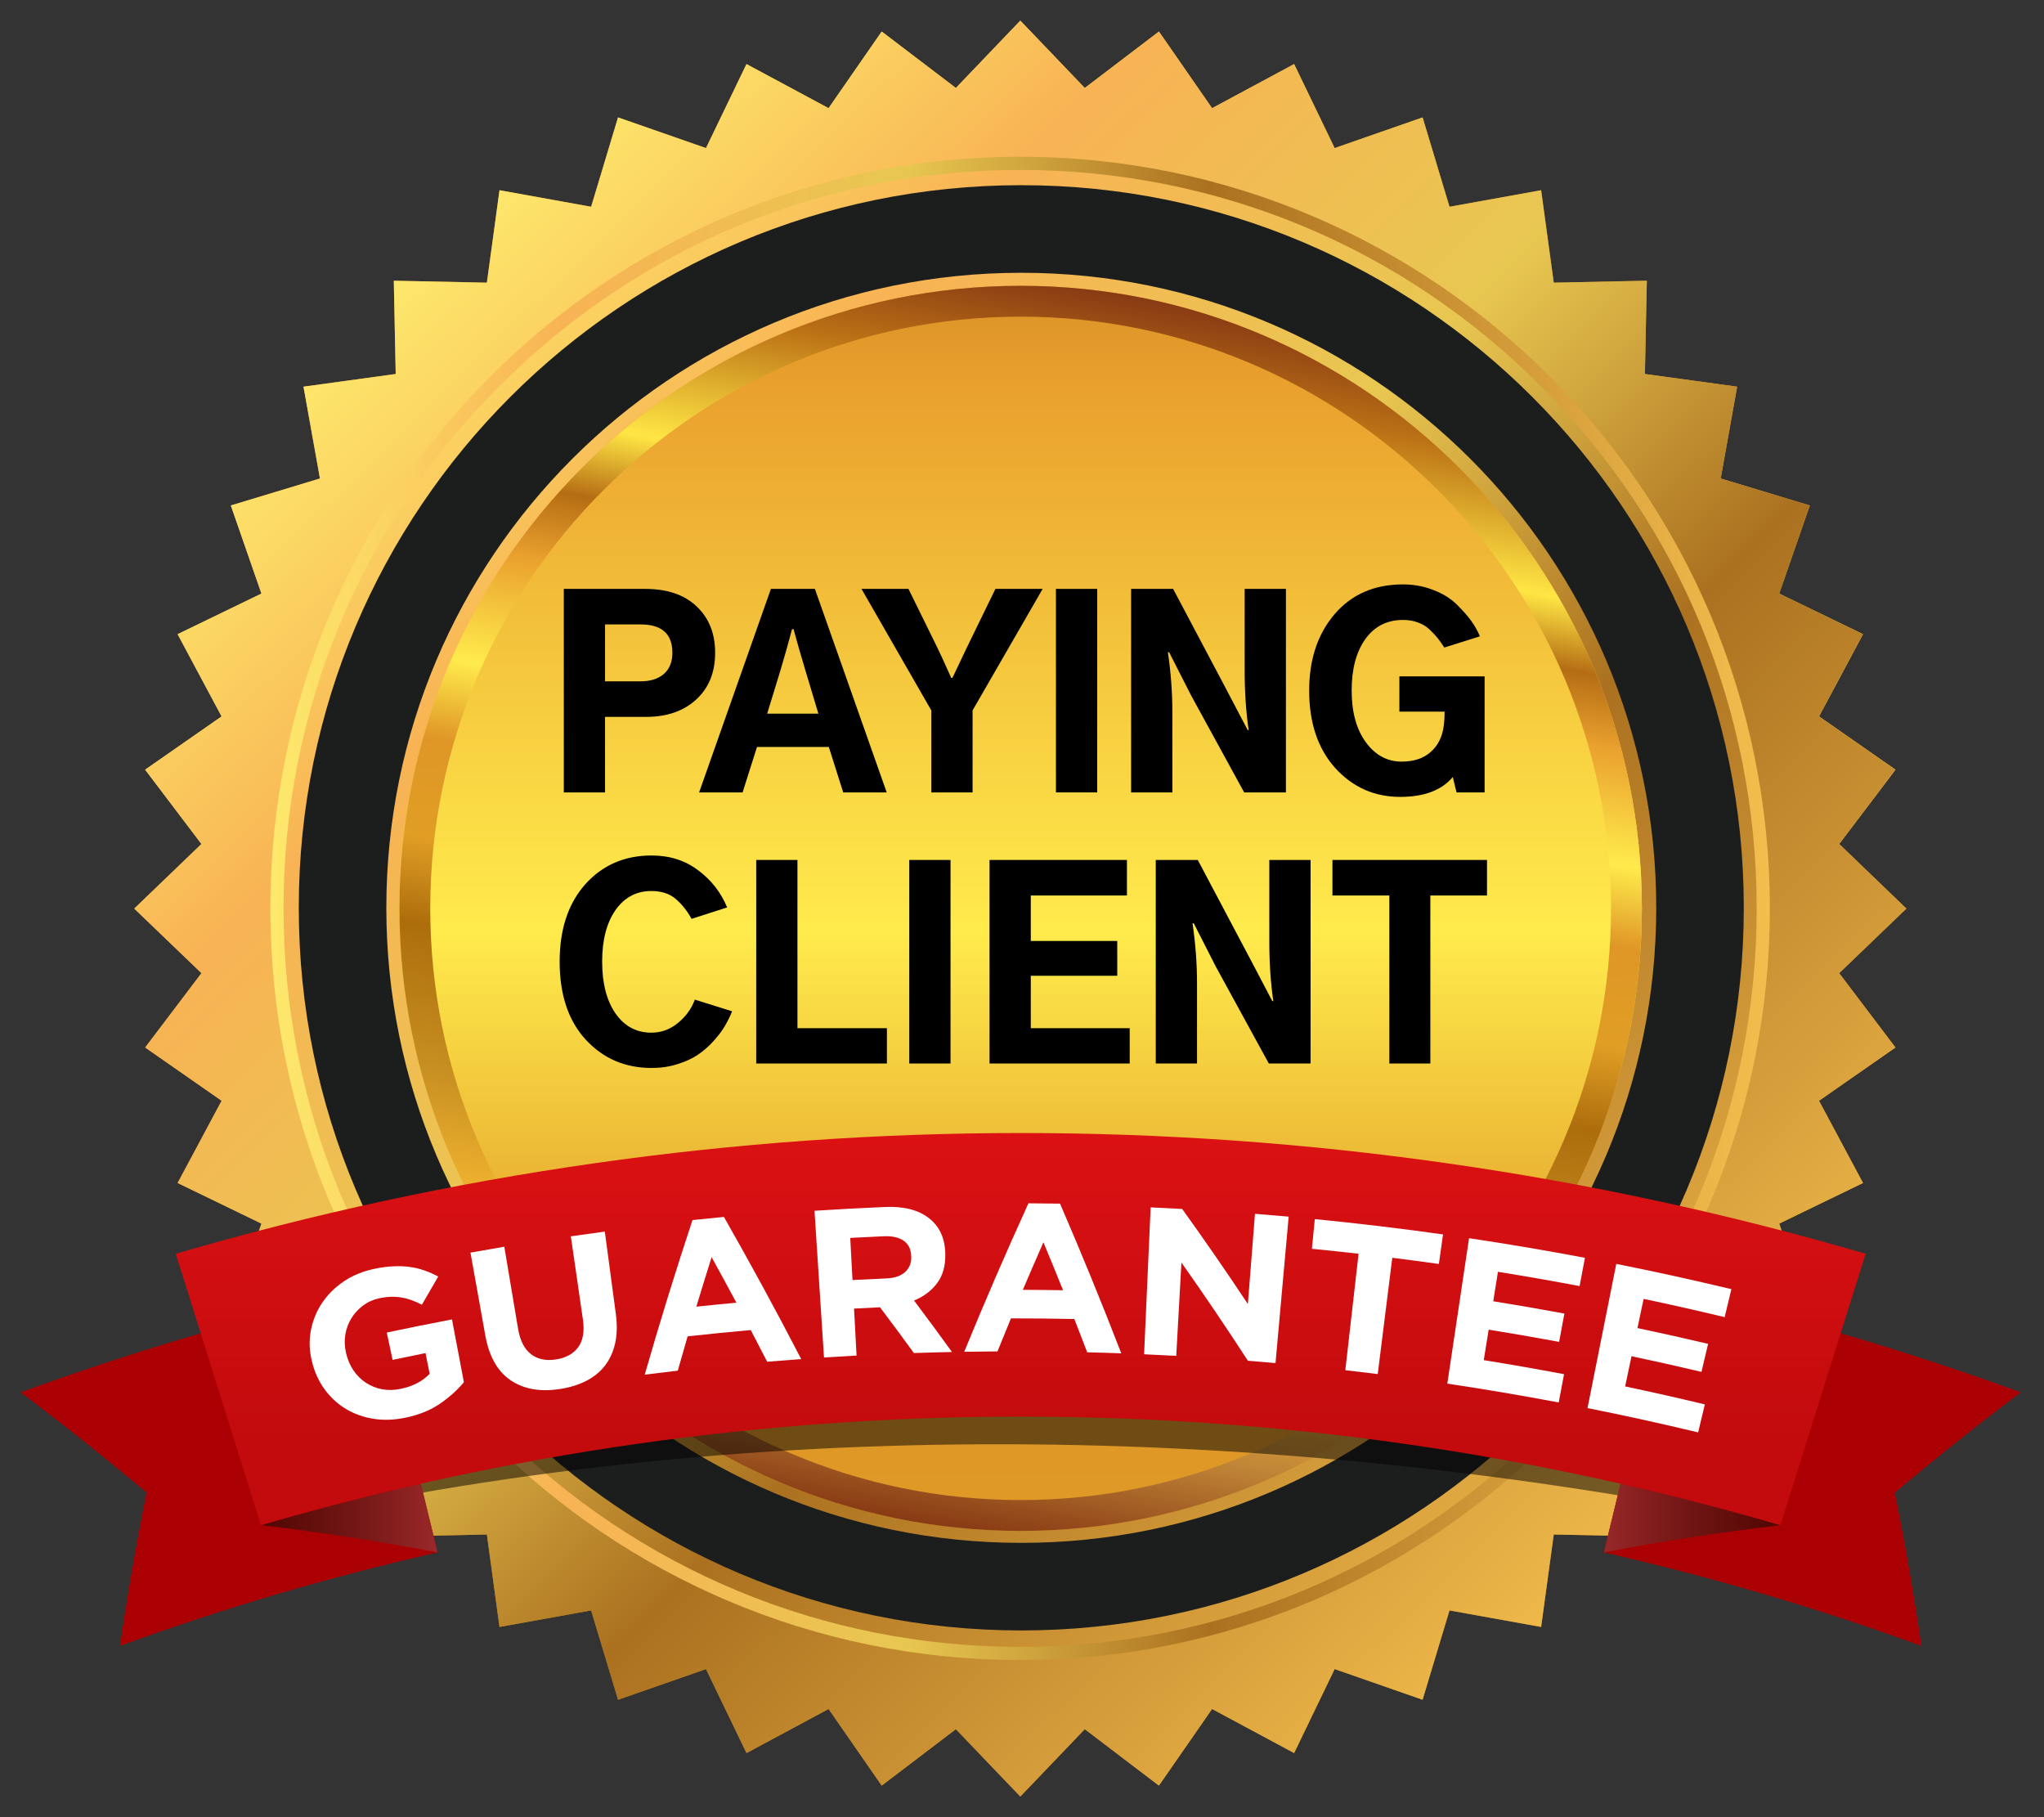 <?xml version="1.0" encoding="UTF-8"?> <svg xmlns="http://www.w3.org/2000/svg" width="99" height="88" viewBox="0 0 99 88" fill="none"><rect x="0" y="0" width="99" height="88" fill="#333333" stroke="none"/><mask id="mask0_175_3520" style="mask-type:alpha" maskUnits="userSpaceOnUse" x="0" y="0" width="99" height="88"><rect width="99" height="88" fill="#ACACAC"></rect></mask><g mask="url(#mask0_175_3520)"><path d="M49.418 1L52.54 4.261L56.132 1.529L58.706 5.239L62.68 3.105L64.643 7.172L68.902 5.687L70.206 10.012L74.644 9.212L75.256 13.688L79.764 13.594L79.67 18.111L84.138 18.725L83.34 23.172L87.656 24.478L86.174 28.745L90.234 30.712L88.103 34.694L91.806 37.273L89.08 40.872L92.334 44L89.08 47.127L91.806 50.727L88.103 53.306L90.234 57.288L86.174 59.255L87.656 63.522L83.34 64.828L84.138 69.275L79.67 69.888L79.764 74.406L75.256 74.311L74.644 78.788L70.206 77.988L68.902 82.313L64.643 80.828L62.68 84.895L58.706 82.761L56.132 86.471L52.54 83.739L49.418 87L46.297 83.739L42.705 86.471L40.131 82.761L36.157 84.895L34.194 80.828L29.935 82.313L28.631 77.988L24.193 78.788L23.581 74.311L19.073 74.406L19.166 69.888L14.699 69.275L15.497 64.828L11.18 63.522L12.663 59.255L8.603 57.288L10.734 53.306L7.031 50.727L9.757 47.127L6.503 44L9.757 40.872L7.031 37.273L10.734 34.694L8.603 30.712L12.663 28.745L11.18 24.478L15.497 23.172L14.699 18.725L19.166 18.111L19.073 13.594L23.581 13.688L24.193 9.212L28.631 10.012L29.935 5.687L34.194 7.172L36.157 3.105L40.131 5.239L42.705 1.529L46.297 4.261L49.418 1Z" fill="url(#paint0_linear_175_3520)"></path><path d="M49.418 1L52.54 4.261L56.132 1.529L58.706 5.239L62.68 3.105L64.643 7.172L68.902 5.687L70.206 10.012L74.644 9.212L75.256 13.688L79.764 13.594L79.67 18.111L84.138 18.725L83.34 23.172L87.656 24.478L86.174 28.745L90.234 30.712L88.103 34.694L91.806 37.273L89.08 40.872L92.334 44L89.08 47.127L91.806 50.727L88.103 53.306L90.234 57.288L86.174 59.255L87.656 63.522L83.34 64.828L84.138 69.275L79.67 69.888L79.764 74.406L75.256 74.311L74.644 78.788L70.206 77.988L68.902 82.313L64.643 80.828L62.68 84.895L58.706 82.761L56.132 86.471L52.54 83.739L49.418 87L46.297 83.739L42.705 86.471L40.131 82.761L36.157 84.895L34.194 80.828L29.935 82.313L28.631 77.988L24.193 78.788L23.581 74.311L19.073 74.406L19.166 69.888L14.699 69.275L15.497 64.828L11.18 63.522L12.663 59.255L8.603 57.288L10.734 53.306L7.031 50.727L9.757 47.127L6.503 44L9.757 40.872L7.031 37.273L10.734 34.694L8.603 30.712L12.663 28.745L11.18 24.478L15.497 23.172L14.699 18.725L19.166 18.111L19.073 13.594L23.581 13.688L24.193 9.212L28.631 10.012L29.935 5.687L34.194 7.172L36.157 3.105L40.131 5.239L42.705 1.529L46.297 4.261L49.418 1Z" fill="url(#paint1_linear_175_3520)"></path><path d="M49.408 8.23C58.937 8.23 67.897 11.95 74.635 18.704C81.373 25.459 85.084 34.439 85.084 43.991C85.084 53.543 81.373 62.523 74.635 69.278C67.897 76.032 58.938 79.752 49.408 79.752C39.879 79.752 30.919 76.032 24.181 69.278C17.443 62.523 13.732 53.543 13.732 43.991C13.732 34.439 17.443 25.459 24.181 18.704C30.919 11.95 39.879 8.23 49.408 8.23ZM49.408 7.592C29.353 7.592 13.095 23.888 13.095 43.991C13.095 64.094 29.353 80.39 49.408 80.39C69.463 80.39 85.721 64.094 85.721 43.991C85.721 23.888 69.463 7.592 49.408 7.592Z" fill="url(#paint2_linear_175_3520)"></path><path d="M49.434 13.841C66.025 13.841 79.523 27.365 79.523 43.989C79.523 60.612 66.025 74.137 49.434 74.137C32.843 74.137 19.345 60.612 19.345 43.989C19.345 27.365 32.843 13.841 49.434 13.841Z" fill="url(#paint3_linear_175_3520)"></path><path d="M49.434 15.335C65.201 15.335 78.029 28.189 78.029 43.989C78.029 59.788 65.201 72.643 49.434 72.643C33.667 72.643 20.839 59.789 20.839 43.989C20.839 28.189 33.667 15.335 49.434 15.335ZM49.434 13.841C32.843 13.841 19.345 27.365 19.345 43.989C19.345 60.612 32.843 74.137 49.434 74.137C66.025 74.137 79.523 60.612 79.523 43.989C79.523 27.365 66.025 13.841 49.434 13.841Z" fill="url(#paint4_linear_175_3520)"></path><path d="M64.536 43.366V41.645H72.022V43.366H69.278V51.502H67.292V43.366H64.536Z" fill="black"></path><path d="M55.979 51.502V41.645H58.013L60.601 46.531L61.624 48.481H61.672C61.543 47.598 61.479 46.639 61.479 45.604V41.645H63.477V51.502H61.455L58.88 46.796L57.82 44.714H57.76C57.905 45.7 57.977 46.663 57.977 47.602V51.502H55.979Z" fill="black"></path><path d="M47.928 51.502V41.645H54.583V43.366H49.926V45.568H54.114V47.253H49.926V49.792H54.716V51.502H47.928Z" fill="black"></path><path d="M44.04 51.502V41.645H46.038V51.502H44.04Z" fill="black"></path><path d="M36.627 51.502V41.645H38.624V49.792H42.957V51.502H36.627Z" fill="black"></path><path d="M27.106 46.567C27.106 45.002 27.52 43.755 28.346 42.824C29.18 41.893 30.252 41.428 31.559 41.428C32.434 41.428 33.188 41.668 33.822 42.15C34.456 42.623 34.921 43.221 35.218 43.943L33.497 44.497C33.273 44.096 33.012 43.771 32.715 43.522C32.418 43.273 32.029 43.149 31.547 43.149C30.817 43.149 30.236 43.462 29.802 44.087C29.377 44.705 29.165 45.532 29.165 46.567C29.165 47.618 29.381 48.456 29.814 49.082C30.248 49.7 30.825 50.009 31.547 50.009C32.029 50.009 32.458 49.852 32.835 49.539C33.22 49.227 33.493 48.849 33.654 48.408L35.459 48.974C35.363 49.215 35.246 49.451 35.11 49.684C34.974 49.917 34.789 50.161 34.556 50.418C34.332 50.667 34.079 50.888 33.798 51.08C33.525 51.265 33.192 51.417 32.799 51.537C32.414 51.658 32.001 51.718 31.559 51.718C30.276 51.718 29.213 51.261 28.37 50.346C27.528 49.431 27.106 48.172 27.106 46.567Z" fill="black"></path><path d="M63.409 33.44C63.409 31.939 63.818 30.708 64.636 29.745C65.463 28.782 66.566 28.301 67.946 28.301C68.484 28.301 68.981 28.393 69.438 28.578C69.896 28.754 70.269 28.987 70.558 29.276C70.855 29.564 71.091 29.833 71.268 30.082C71.444 30.331 71.581 30.576 71.677 30.816L69.956 31.358C69.828 31.165 69.719 31.013 69.631 30.9C69.543 30.788 69.414 30.652 69.246 30.491C69.077 30.331 68.885 30.214 68.668 30.142C68.46 30.062 68.223 30.022 67.958 30.022C67.18 30.022 66.57 30.331 66.129 30.949C65.687 31.566 65.467 32.397 65.467 33.44C65.467 34.483 65.695 35.317 66.153 35.943C66.61 36.569 67.188 36.882 67.886 36.882C68.472 36.882 68.937 36.73 69.282 36.425C69.635 36.12 69.848 35.711 69.92 35.197C69.952 34.988 69.968 34.744 69.968 34.463H67.778V32.754H71.906V38.374H70.546L70.365 37.628C69.828 38.27 68.977 38.591 67.814 38.591C66.57 38.591 65.523 38.126 64.672 37.195C63.83 36.256 63.409 35.005 63.409 33.44Z" fill="black"></path><path d="M54.785 38.374V28.518H56.819L59.407 33.404L60.43 35.354H60.478C60.349 34.471 60.285 33.512 60.285 32.477V28.518H62.283V38.374H60.261L57.686 33.669L56.627 31.587H56.566C56.711 32.574 56.783 33.536 56.783 34.475V38.374H54.785Z" fill="black"></path><path d="M51.144 38.374V28.518H53.142V38.374H51.144Z" fill="black"></path><path d="M41.726 28.518H44.001L45.397 31.358C45.509 31.583 45.734 32.072 46.071 32.826H46.131C46.364 32.345 46.596 31.855 46.829 31.358L48.213 28.518H50.5L47.106 34.403V38.374H45.108V34.403L41.726 28.518Z" fill="black"></path><path d="M37.158 34.559H39.638L39.012 32.477C38.763 31.643 38.571 30.973 38.434 30.467H38.362C38.178 31.165 37.989 31.835 37.796 32.477L37.158 34.559ZM33.861 38.374L37.339 28.518H39.469L42.947 38.374H40.841L40.143 36.172H36.665L35.967 38.374H33.861Z" fill="black"></path><path d="M27.308 38.374V28.518H31.243C32.318 28.518 33.153 28.802 33.746 29.372C34.34 29.934 34.637 30.68 34.637 31.611C34.637 32.566 34.328 33.324 33.71 33.885C33.101 34.439 32.294 34.716 31.291 34.716H29.305V38.374H27.308ZM29.305 32.995H31.015C31.504 32.995 31.885 32.874 32.158 32.634C32.431 32.393 32.567 32.052 32.567 31.611C32.567 30.696 32.053 30.239 31.026 30.239H29.305V32.995Z" fill="black"></path><path fill-rule="evenodd" clip-rule="evenodd" d="M84.46 43.963C84.46 63.29 68.793 78.957 49.466 78.957C30.138 78.957 14.471 63.29 14.471 43.963C14.471 24.636 30.138 8.968 49.466 8.968C68.793 8.968 84.46 24.636 84.46 43.963ZM49.466 74.716C66.45 74.716 80.219 60.947 80.219 43.963C80.219 26.978 66.45 13.21 49.466 13.21C32.481 13.21 18.712 26.978 18.712 43.963C18.712 60.947 32.481 74.716 49.466 74.716Z" fill="#1C1E1D"></path><g style="mix-blend-mode:multiply" opacity="0.5"><path d="M12.638 70.537C35.7 66.114 61.232 66.342 86.236 70.537L86.236 73.86C61.235 68.73 35.702 68.538 12.638 73.86L12.638 70.537Z" fill="black"></path></g><path d="M93.064 79.708C88.019 77.868 82.88 76.359 77.681 75.18C78.719 70.92 79.757 66.66 80.794 62.4C86.567 63.71 92.272 65.385 97.874 67.427C95.782 69.004 93.748 70.623 91.774 72.282C92.273 74.761 92.703 77.237 93.064 79.708Z" fill="#AB0003"></path><path d="M5.81 79.708C10.855 77.868 15.994 76.359 21.193 75.18C20.155 70.92 19.117 66.66 18.079 62.4C12.307 63.71 6.602 65.385 1 67.427C3.092 69.004 5.126 70.623 7.099 72.282C6.6 74.761 6.17 77.237 5.81 79.708Z" fill="#AB0003"></path><path d="M12.638 73.859C15.545 74.201 18.398 74.643 21.193 75.18C20.923 74.07 20.653 72.961 20.382 71.852C17.785 72.441 15.202 73.11 12.638 73.859Z" fill="url(#paint5_linear_175_3520)"></path><path d="M86.236 73.859C83.329 74.201 80.476 74.643 77.681 75.18C77.951 74.07 78.221 72.961 78.492 71.852C81.089 72.441 83.671 73.11 86.236 73.859Z" fill="url(#paint6_linear_175_3520)"></path><path d="M86.236 73.859C62.244 66.849 36.63 66.849 12.638 73.859C11.263 69.478 9.888 65.097 8.513 60.716C35.194 52.92 63.68 52.92 90.361 60.716C88.986 65.097 87.611 69.478 86.236 73.859Z" fill="url(#paint7_linear_175_3520)"></path><path d="M21.316 67.972C20.856 68.288 20.306 68.513 19.661 68.649C19.11 68.766 18.589 68.786 18.096 68.709C17.603 68.631 17.156 68.473 16.756 68.232C16.355 67.991 16.011 67.675 15.724 67.283C15.437 66.891 15.23 66.439 15.107 65.925C15.105 65.918 15.104 65.911 15.102 65.905C14.983 65.41 14.966 64.924 15.054 64.447C15.142 63.969 15.318 63.527 15.585 63.12C15.852 62.714 16.2 62.363 16.63 62.069C17.059 61.775 17.558 61.567 18.123 61.447C18.455 61.377 18.762 61.336 19.043 61.323C19.324 61.31 19.589 61.32 19.838 61.353C20.087 61.386 20.326 61.443 20.554 61.523C20.782 61.603 21.006 61.701 21.225 61.818C20.958 62.273 20.694 62.728 20.433 63.185C20.271 63.099 20.112 63.028 19.954 62.969C19.797 62.911 19.637 62.867 19.475 62.838C19.312 62.81 19.14 62.797 18.958 62.8C18.776 62.803 18.58 62.827 18.37 62.871C18.076 62.934 17.814 63.051 17.585 63.223C17.355 63.395 17.167 63.6 17.019 63.839C16.872 64.077 16.774 64.34 16.726 64.626C16.678 64.912 16.689 65.204 16.757 65.502C16.758 65.509 16.76 65.515 16.761 65.522C16.834 65.84 16.954 66.121 17.12 66.365C17.287 66.61 17.49 66.81 17.728 66.966C17.966 67.121 18.228 67.225 18.513 67.278C18.798 67.331 19.1 67.323 19.418 67.255C20.002 67.132 20.465 66.891 20.811 66.529C20.743 66.194 20.676 65.86 20.609 65.525C20.077 65.632 19.546 65.741 19.015 65.854C18.921 65.413 18.827 64.972 18.733 64.531C19.785 64.308 20.838 64.096 21.892 63.896C22.084 64.909 22.276 65.922 22.468 66.934C22.159 67.31 21.775 67.656 21.316 67.972Z" fill="white"></path><path d="M29.793 65.055C29.699 65.472 29.534 65.831 29.299 66.135C29.063 66.438 28.762 66.683 28.394 66.871C28.027 67.059 27.607 67.189 27.133 67.263C26.18 67.412 25.387 67.278 24.747 66.852C24.107 66.426 23.69 65.699 23.504 64.665C23.265 63.33 23.026 61.995 22.787 60.66C23.333 60.562 23.879 60.467 24.426 60.375C24.648 61.7 24.87 63.024 25.092 64.348C25.189 64.923 25.399 65.333 25.721 65.579C26.043 65.825 26.445 65.909 26.93 65.833C27.416 65.757 27.774 65.559 28.007 65.237C28.239 64.914 28.316 64.472 28.234 63.908C28.039 62.562 27.843 61.217 27.648 59.871C28.196 59.792 28.745 59.715 29.294 59.642C29.471 60.969 29.649 62.297 29.827 63.624C29.899 64.162 29.887 64.639 29.793 65.055Z" fill="white"></path><path d="M37.158 65.944C36.895 65.432 36.63 64.921 36.362 64.41C35.343 64.501 34.323 64.602 33.305 64.715C33.144 65.268 32.984 65.822 32.828 66.376C32.294 66.438 31.76 66.502 31.227 66.57C31.945 64.069 32.716 61.573 33.54 59.083C34.047 59.03 34.555 58.98 35.063 58.932C36.361 61.21 37.609 63.505 38.805 65.815C38.256 65.855 37.707 65.898 37.158 65.944ZM34.467 60.88C34.215 61.679 33.968 62.478 33.726 63.278C34.373 63.209 35.019 63.144 35.666 63.084C35.271 62.348 34.871 61.613 34.467 60.88Z" fill="white"></path><path d="M44.263 65.523C43.725 64.782 43.178 64.043 42.624 63.308C42.204 63.327 41.784 63.347 41.365 63.37C41.405 64.128 41.446 64.887 41.487 65.645C40.961 65.673 40.435 65.704 39.91 65.738C39.757 63.37 39.603 61.001 39.45 58.633C40.596 58.559 41.743 58.498 42.891 58.45C43.787 58.413 44.493 58.598 45.001 58.998C45.509 59.398 45.769 59.969 45.785 60.708C45.785 60.715 45.785 60.721 45.785 60.728C45.798 61.305 45.663 61.777 45.382 62.147C45.101 62.517 44.73 62.794 44.27 62.979C44.893 63.806 45.506 64.638 46.108 65.473C45.493 65.486 44.878 65.502 44.263 65.523ZM44.135 60.836C44.124 60.497 44.002 60.247 43.769 60.085C43.536 59.924 43.216 59.851 42.811 59.868C42.268 59.892 41.724 59.918 41.181 59.947C41.218 60.627 41.254 61.308 41.291 61.988C41.837 61.959 42.383 61.933 42.93 61.91C43.329 61.893 43.632 61.79 43.839 61.599C44.047 61.409 44.146 61.161 44.136 60.856C44.136 60.849 44.135 60.843 44.135 60.836Z" fill="white"></path><path d="M52.658 65.487C52.453 64.949 52.245 64.412 52.035 63.875C51.012 63.854 49.989 63.844 48.966 63.845C48.746 64.377 48.527 64.91 48.312 65.444C47.775 65.447 47.239 65.453 46.702 65.462C47.687 63.055 48.724 60.658 49.812 58.273C50.322 58.275 50.832 58.28 51.342 58.288C52.382 60.694 53.371 63.111 54.308 65.538C53.758 65.517 53.208 65.5 52.658 65.487ZM50.537 60.16C50.2 60.926 49.868 61.694 49.541 62.462C50.19 62.464 50.839 62.471 51.488 62.481C51.176 61.706 50.859 60.932 50.537 60.16Z" fill="white"></path><path d="M60.44 65.896C59.405 64.3 58.332 62.714 57.222 61.141C57.138 62.648 57.055 64.154 56.971 65.661C56.452 65.632 55.933 65.606 55.414 65.583C55.52 63.212 55.625 60.841 55.731 58.47C56.24 58.492 56.749 58.518 57.258 58.546C58.354 60.069 59.415 61.605 60.44 63.151C60.554 61.694 60.669 60.238 60.784 58.781C61.328 58.824 61.872 58.869 62.416 58.918C62.203 61.282 61.992 63.646 61.779 66.01C61.333 65.97 60.887 65.932 60.44 65.896Z" fill="white"></path><path d="M67.435 60.91C67.2 62.787 66.965 64.664 66.73 66.541C66.207 66.476 65.683 66.413 65.16 66.354C65.374 64.474 65.588 62.594 65.802 60.714C65.049 60.629 64.295 60.549 63.541 60.475C63.588 59.995 63.635 59.516 63.682 59.037C65.756 59.241 67.826 59.488 69.892 59.779C69.825 60.256 69.758 60.733 69.691 61.21C68.939 61.104 68.188 61.004 67.435 60.91Z" fill="white"></path><path d="M70.1 67.004C70.451 64.656 70.802 62.309 71.153 59.962C73.028 60.242 74.9 60.559 76.766 60.911C76.68 61.368 76.594 61.824 76.507 62.281C75.192 62.032 73.874 61.802 72.553 61.589C72.477 62.065 72.4 62.54 72.324 63.016C73.475 63.2 74.623 63.399 75.77 63.612C75.686 64.069 75.601 64.526 75.516 64.982C74.38 64.772 73.242 64.575 72.103 64.391C72.023 64.883 71.944 65.376 71.865 65.868C73.164 66.076 74.46 66.303 75.754 66.548C75.668 67.005 75.582 67.461 75.495 67.917C73.701 67.578 71.903 67.273 70.1 67.004Z" fill="white"></path><path d="M76.891 68.189C77.355 65.861 77.82 63.534 78.284 61.206C80.148 61.578 82.006 61.986 83.858 62.43C83.749 62.882 83.641 63.333 83.533 63.785C82.228 63.472 80.919 63.177 79.608 62.9C79.508 63.371 79.409 63.843 79.309 64.314C80.452 64.555 81.593 64.81 82.731 65.079C82.624 65.531 82.517 65.983 82.41 66.435C81.283 66.169 80.153 65.916 79.021 65.677C78.918 66.165 78.816 66.653 78.713 67.14C80.003 67.412 81.29 67.703 82.574 68.011C82.465 68.463 82.357 68.914 82.248 69.366C80.468 68.939 78.682 68.546 76.891 68.189Z" fill="white"></path></g><defs><linearGradient id="paint0_linear_175_3520" x1="48.007" y1="-28.559" x2="51.326" y2="142.065" gradientUnits="userSpaceOnUse"><stop stop-color="#883A14"></stop><stop offset="0.073" stop-color="#BB7115"></stop><stop offset="0.179" stop-color="#FFE644"></stop><stop offset="0.235" stop-color="#B56D14"></stop><stop offset="0.292" stop-color="#EAA12E"></stop><stop offset="0.382" stop-color="#FFEB4C"></stop><stop offset="0.447" stop-color="#DF9626"></stop><stop offset="0.527" stop-color="#E09E25"></stop><stop offset="0.596" stop-color="#AD6D0C"></stop><stop offset="0.706" stop-color="#C68E21"></stop><stop offset="0.816" stop-color="#F7B931"></stop><stop offset="0.909" stop-color="#C18637"></stop><stop offset="1" stop-color="#883A14"></stop></linearGradient><linearGradient id="paint1_linear_175_3520" x1="19.342" y1="12.947" x2="80.747" y2="76.345" gradientUnits="userSpaceOnUse"><stop stop-color="#FDE96C"></stop><stop offset="0.196" stop-color="#F8B354"></stop><stop offset="0.423" stop-color="#E8C751"></stop><stop offset="0.626" stop-color="#AB7120"></stop><stop offset="1" stop-color="#F4BE4E"></stop></linearGradient><linearGradient id="paint2_linear_175_3520" x1="13.095" y1="43.991" x2="85.721" y2="43.991" gradientUnits="userSpaceOnUse"><stop stop-color="#FDE96C"></stop><stop offset="0.196" stop-color="#F8B354"></stop><stop offset="0.423" stop-color="#E8C751"></stop><stop offset="0.626" stop-color="#AB7120"></stop><stop offset="1" stop-color="#F4BE4E"></stop></linearGradient><linearGradient id="paint3_linear_175_3520" x1="49.434" y1="-66.321" x2="49.434" y2="225.455" gradientUnits="userSpaceOnUse"><stop stop-color="#883A14"></stop><stop offset="0.073" stop-color="#BB7115"></stop><stop offset="0.179" stop-color="#FFE644"></stop><stop offset="0.235" stop-color="#B56D14"></stop><stop offset="0.292" stop-color="#EAA12E"></stop><stop offset="0.382" stop-color="#FFEB4C"></stop><stop offset="0.447" stop-color="#DF9626"></stop><stop offset="0.527" stop-color="#E09E25"></stop><stop offset="0.596" stop-color="#AD6D0C"></stop><stop offset="0.706" stop-color="#C68E21"></stop><stop offset="0.816" stop-color="#F7B931"></stop><stop offset="0.909" stop-color="#C18637"></stop><stop offset="1" stop-color="#883A14"></stop></linearGradient><linearGradient id="paint4_linear_175_3520" x1="54.669" y1="14.298" x2="44.199" y2="73.68" gradientUnits="userSpaceOnUse"><stop stop-color="#883A14"></stop><stop offset="0.073" stop-color="#BB7115"></stop><stop offset="0.179" stop-color="#FFE644"></stop><stop offset="0.235" stop-color="#B56D14"></stop><stop offset="0.292" stop-color="#EAA12E"></stop><stop offset="0.382" stop-color="#FFEB4C"></stop><stop offset="0.447" stop-color="#DF9626"></stop><stop offset="0.527" stop-color="#E09E25"></stop><stop offset="0.596" stop-color="#AD6D0C"></stop><stop offset="0.706" stop-color="#C68E21"></stop><stop offset="0.816" stop-color="#F7B931"></stop><stop offset="0.909" stop-color="#C18637"></stop><stop offset="1" stop-color="#883A14"></stop></linearGradient><linearGradient id="paint5_linear_175_3520" x1="11.18" y1="73.516" x2="22.512" y2="73.516" gradientUnits="userSpaceOnUse"><stop stop-color="#4A0400"></stop><stop offset="0.199" stop-color="#560906"></stop><stop offset="0.561" stop-color="#761817"></stop><stop offset="1" stop-color="#A62E30"></stop></linearGradient><linearGradient id="paint6_linear_175_3520" x1="76.222" y1="73.516" x2="87.554" y2="73.516" gradientUnits="userSpaceOnUse"><stop stop-color="#A62E30"></stop><stop offset="0.439" stop-color="#761817"></stop><stop offset="0.801" stop-color="#560906"></stop><stop offset="1" stop-color="#4A0400"></stop></linearGradient><linearGradient id="paint7_linear_175_3520" x1="49.437" y1="55.115" x2="49.437" y2="69.612" gradientUnits="userSpaceOnUse"><stop stop-color="#DB1113"></stop><stop offset="1" stop-color="#C30B0D"></stop></linearGradient></defs></svg> 